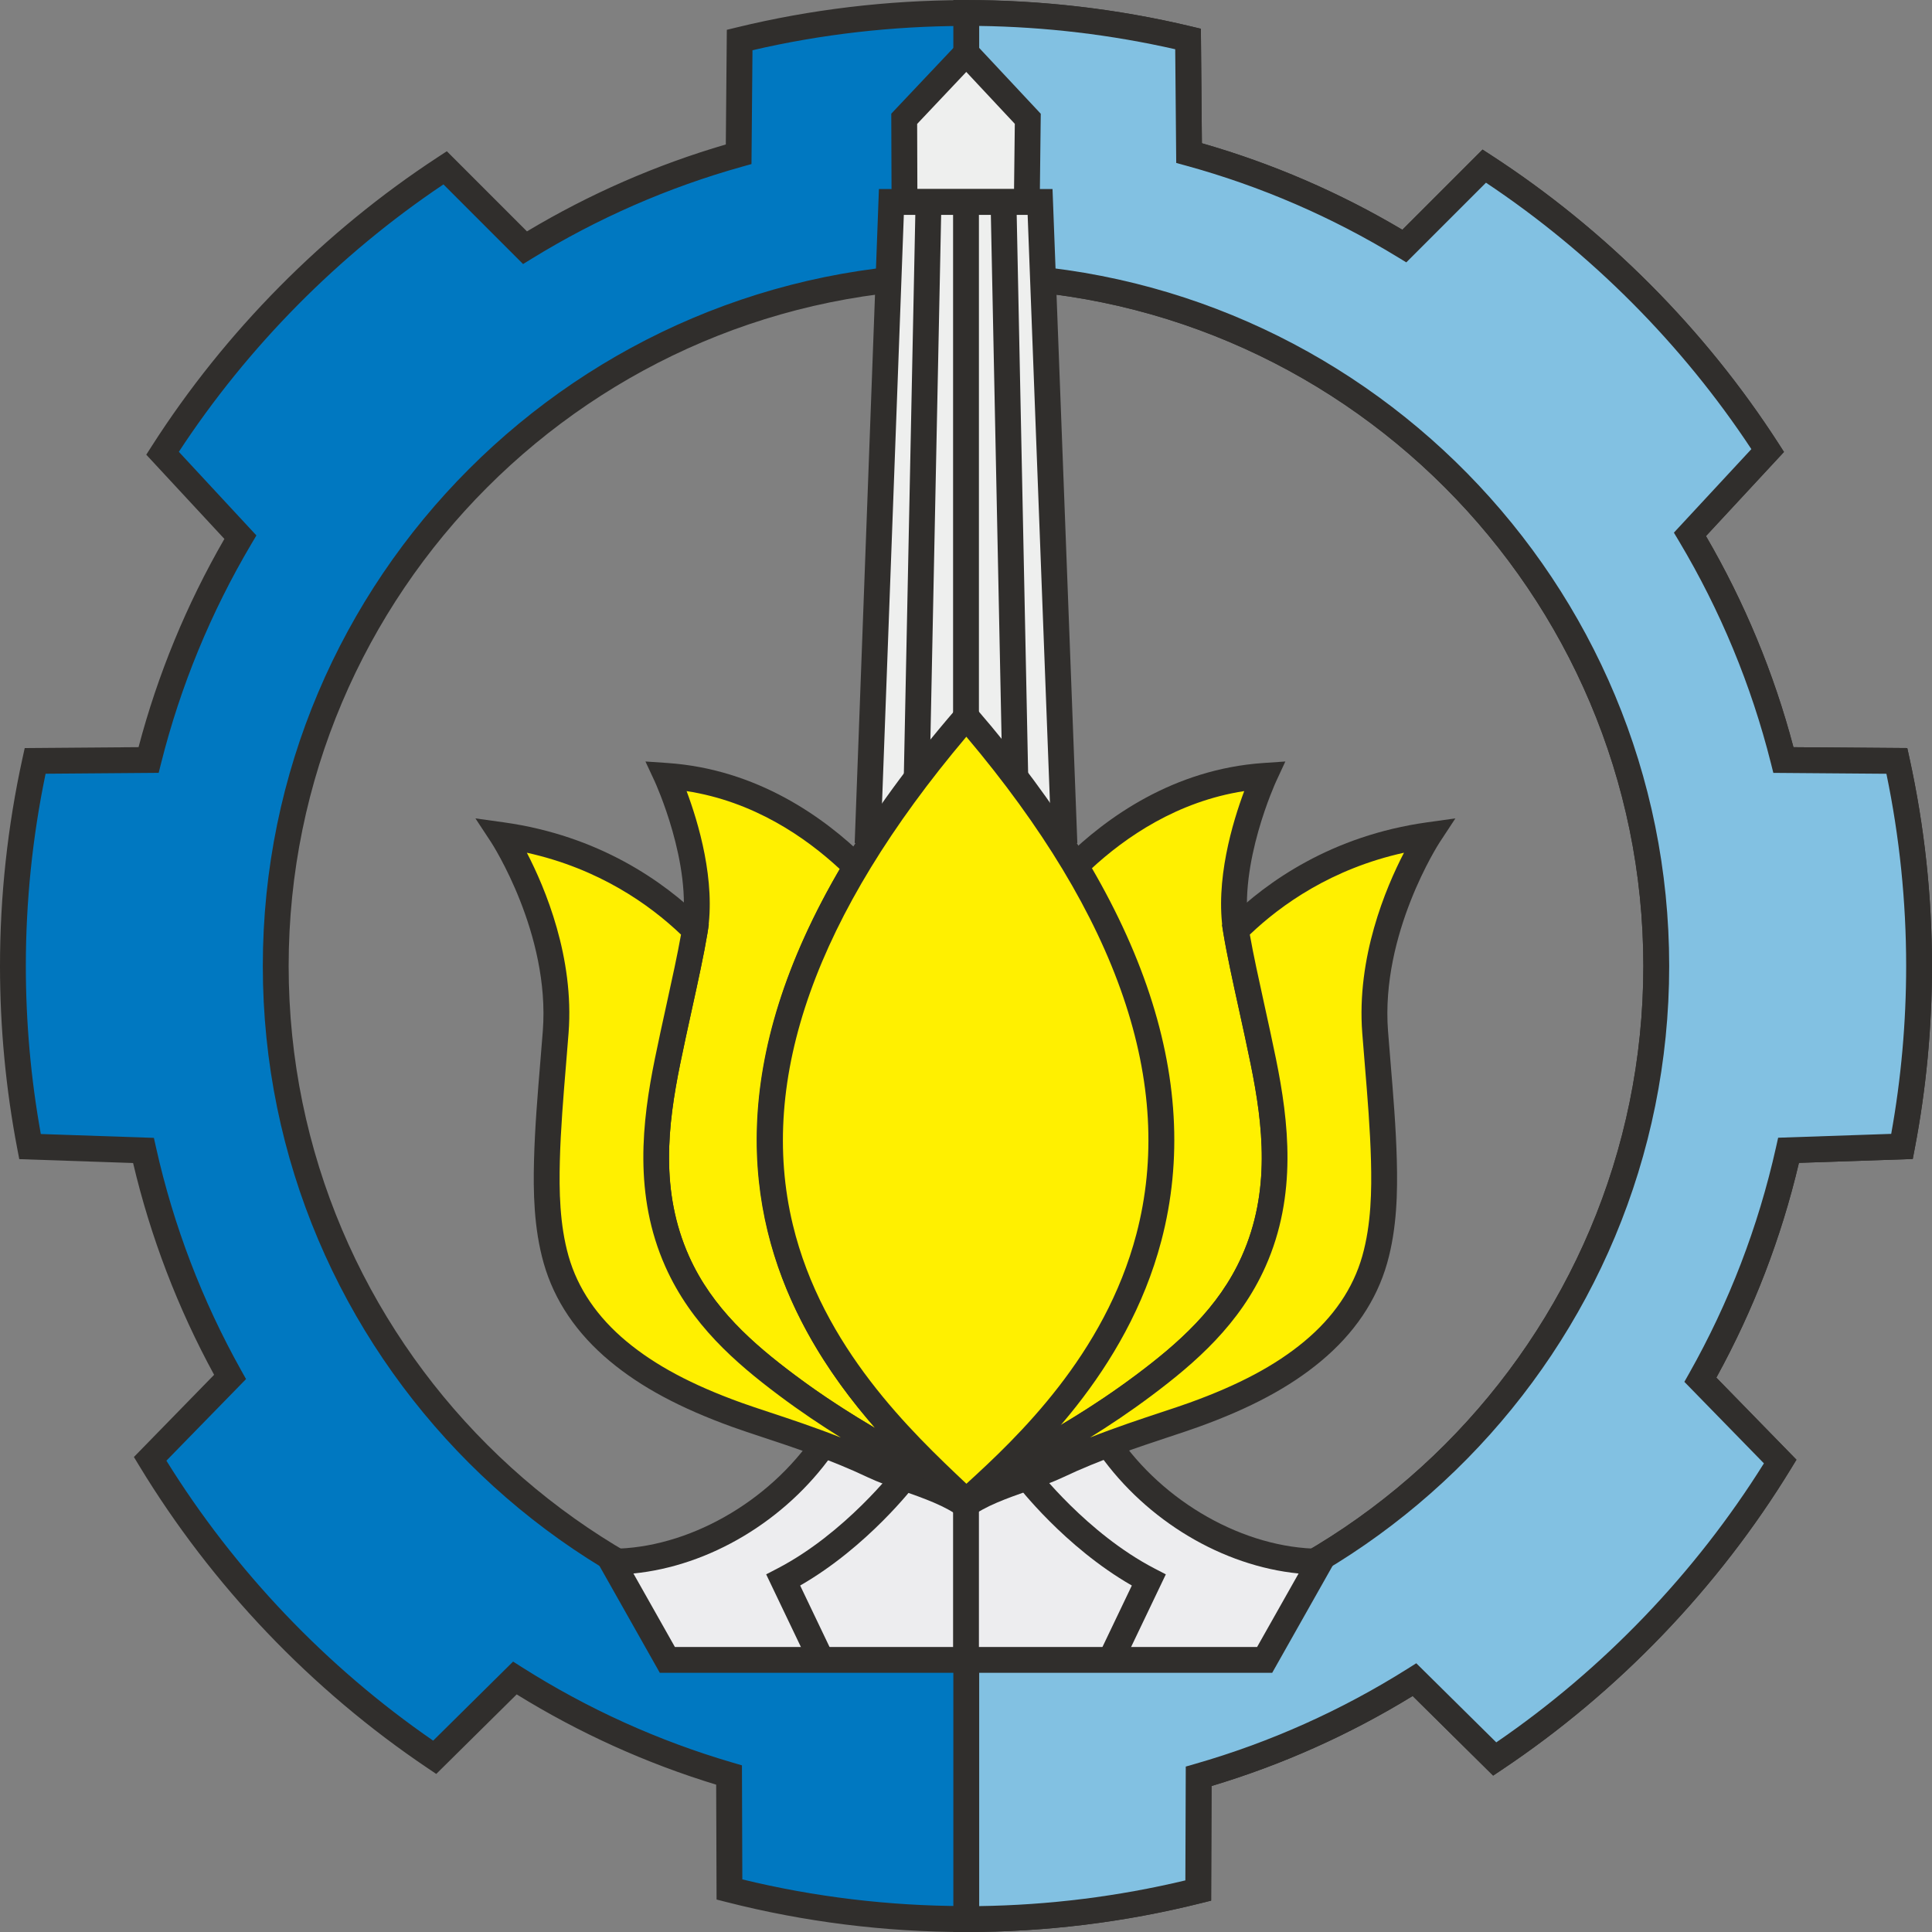 <svg xmlns="http://www.w3.org/2000/svg" xmlns:xlink="http://www.w3.org/1999/xlink" xmlns:xodm="http://www.corel.com/coreldraw/odm/2003" xml:space="preserve" width="250mm" height="250.004mm" fill-rule="evenodd" clip-rule="evenodd" viewBox="0 0 25000 25000.4"><rect x="0" y="0" width="25000" height="25000.4" fill="#808080" stroke="none"/> <g id="Layer_x0020_1">    <g id="_1654103540528">   <path fill="#0078C1" d="M12500.03 3567.98c4932.15,0 8932.05,3999.98 8932.05,8932.27 0,4932.26 -3999.9,8932.18 -8932.05,8932.18 -4932.21,0 -8932.07,-3999.92 -8932.07,-8932.18 0,-4932.29 3999.86,-8932.27 8932.07,-8932.27l0 0zm0 -3400.73c989.23,0 1951.31,116.83 2873.25,337.03l13.04 1476.46c992.25,271.76 1928.17,679.54 2786,1203.07l1034.16 -1034.24c1467.41,952.92 2719.64,2209.11 3667.48,3680.07l-1006.07 1084.58c536.76,898.08 948.1,1879.54 1209.69,2920.6l1467.9 11.43c187.57,854.96 287.33,1742.8 287.33,2654 0,798.1 -75.9,1578.54 -220.87,2334.53l-1467.88 50.03c-235.74,1055.48 -624.04,2053.32 -1141.23,2969.13l1032.95 1058.57c-937.13,1535.97 -2200.46,2851.19 -3693.95,3849.03l-1038.24 -1026.86c-857.97,540.39 -1796.23,964.95 -2793.15,1250.77l-5.08 1478.04c-962.07,241.08 -1968.69,369.73 -3005.33,369.73 -1056.63,0 -2082.09,-133.22 -3060.95,-383.3l-5.08 -1481c-989.3,-289.42 -1920.41,-714.99 -2771.56,-1255.45l-1037.55 1026.14c-1490.27,-1002.73 -2749.85,-2322.23 -3682.15,-3861.96l1034.18 -1059.88c-506.7,-905.3 -887.84,-1890.12 -1120.54,-2931.11l-1468 -50c-145.18,-756.52 -221.19,-1537.64 -221.19,-2336.41 0,-911.33 99.84,-1799.38 287.46,-2654.4l1467.9 -11.5c258.08,-1026.73 661.9,-1995.57 1187.91,-2883.62l-1007.22 -1085.91c943.25,-1474.84 2191.99,-2735.58 3656.65,-3693.45l1033.55 1033.84c851.28,-523.93 1779.86,-934 2764.66,-1209.42l13.04 -1478.27c938.81,-228.84 1919.67,-350.27 2928.89,-350.27l0 0z"></path>   <path fill="#302E2C" fill-rule="nonzero" d="M12500.03 3735.17c-4832.98,0 -8764.9,3932.02 -8764.9,8765.08 0,4833.03 3931.92,8764.99 8764.9,8764.99 4833.05,0 8764.88,-3931.96 8764.88,-8764.99 0,-4833.06 -3931.83,-8765.08 -8764.88,-8765.08zm0 17864.43c-5017.34,0 -9099.26,-4081.96 -9099.26,-9099.35 0,-5017.5 4081.92,-9099.43 9099.26,-9099.43 5017.36,0 9099.24,4081.93 9099.24,9099.43 0,5017.39 -4081.88,9099.35 -9099.24,9099.35zm-2894.24 2719.66c1866.11,455.5 3859.87,460.87 5732.86,12.94l5.15 -1472.88 120.64 -34.64c967.95,-277.47 1893.32,-691.78 2750.08,-1231.45l112.2 -70.64 1035.1 1023.56c1382.15,-946.49 2575.54,-2190.55 3463.19,-3610.36l-1029.34 -1054.82 61.64 -109.21c516.65,-914.93 894.69,-1898.48 1123.65,-2923.41l28.21 -126.26 1463.01 -49.87c128.39,-712.71 193.46,-1442.69 193.46,-2171.97 0,-835.36 -85.93,-1671.58 -255.58,-2487.81l-1463.07 -11.45 -31.5 -125.37c-254.04,-1010.7 -654.75,-1978.19 -1190.98,-2875.61l-64.39 -107.65 1002.52 -1080.77c-895.99,-1357.83 -2079.15,-2545.59 -3434.23,-3447.55l-1030.88 1031.01 -112.29 -68.54c-854.61,-521.53 -1777.43,-920.07 -2743.05,-1184.56l-121.84 -33.36 -13.03 -1471.37c-1787,-406.31 -3686.75,-401.76 -5470.2,12.7l-12.97 1472.98 -121.03 33.9c-957.34,267.76 -1873.21,668.39 -2722.06,1190.79l-112.49 69.2 -1030.31 -1030.55c-1352.75,906.83 -2532.49,2099.03 -3424.01,3460.25l1003.65 1082.04 -63.62 107.4c-525.58,887.31 -919.1,1842.64 -1169.58,2839.21l-31.54 125.45 -1463.07 11.43c-169.73,816.38 -255.73,1652.8 -255.73,2488.23 0,730.15 65.19,1460.79 193.8,2173.84l1463.2 49.95 28.21 126.19c225.87,1010.62 597.06,1981.52 1103.23,2885.95l61 108.94 -1030.52 1056.08c882.86,1423.14 2072.23,2671.24 3451.97,3622.7l1034.33 -1023 112.48 71.48c848.4,538.64 1766.53,954.59 2728.87,1236.12l119.84 35.04 5.02 1475.72zm2894.24 681.15c-1049.61,0 -2093.4,-130.76 -3102.35,-388.53l-125.32 -32.04 -5.13 -1486.21c-906.52,-276.43 -1773.64,-668.83 -2581.36,-1168.18l-1040.74 1029.29 -113.56 -76.43c-1503.52,-1011.64 -2794,-2365.09 -3731.83,-3914.03l-67.06 -110.76 1037.89 -1063.64c-470.51,-863.37 -822.75,-1784.19 -1048.34,-2740.52l-1472.89 -50.14 -25.13 -131.08c-148.77,-775.22 -224.21,-1571.87 -224.21,-2367.89 0,-904.05 98.02,-1809.15 291.37,-2690.24l28.6 -130.26 1472.76 -11.51c248.73,-942.55 621.91,-1847.85 1110.8,-2694.77l-1010.77 -1089.74 69.66 -108.99c948.99,-1483.94 2230.52,-2778.3 3705.97,-3743.26l113.66 -74.42 1036.81 1037.04c807.34,-483.55 1671.85,-861.51 2573.13,-1124.71l13.12 -1483.46 126.45 -30.77c1913.91,-466.5 3963.05,-471.37 5880.52,-13.51l127.18 30.36 13.25 1481.59c909.24,260.34 1780.84,636.49 2594.13,1119.58l1037.36 -1037.58 113.56 73.76c1477.78,959.59 2763.11,2249.35 3716.97,3729.67l70.21 109.12 -1009.55 1088.4c499.38,857.57 879.88,1775.44 1132.2,2732.09l1472.9 11.5 28.61 130.34c193.14,880.89 291.1,1785.87 291.1,2689.77 0,795.09 -75.24,1591.11 -223.89,2366.02l-25.07 131 -1472.7 50.16c-228.84,970.96 -587.87,1904.48 -1068.74,2778.96l1036.57 1062.37 -67.62 110.81c-943.02,1545.66 -2237.57,2894.58 -3743.9,3900.99l-113.35 75.79 -1041.46 -1030.03c-815.89,500.33 -1690.23,891.52 -2602.63,1164.5l-5.08 1483.2 -126.18 31.64c-992.5,248.67 -2017.37,374.75 -3045.92,374.75z"></path>   <path fill="#82C1E2" d="M12503.44 167.25c988.02,0.27 1948.96,117.09 2869.84,337.03l13.04 1476.46c992.25,271.76 1928.17,679.54 2786,1203.07l1034.16 -1034.24c1467.41,952.92 2719.64,2209.11 3667.48,3680.07l-1006.07 1084.58c536.76,898.08 948.1,1879.54 1209.69,2920.6l1467.9 11.43c187.57,854.96 287.33,1742.8 287.33,2654 0,798.1 -75.9,1578.54 -220.87,2334.53l-1467.88 50.03c-235.74,1055.48 -624.04,2053.32 -1141.23,2969.13l1032.95 1058.57c-937.13,1535.97 -2200.46,2851.19 -3693.95,3849.03l-1038.24 -1026.86c-857.97,540.39 -1796.23,964.95 -2793.15,1250.77l-5.08 1478.04c-961.01,240.79 -1966.49,369.39 -3001.92,369.65l0 -3400.78c4930.54,-1.8 8928.64,-4001.04 8928.64,-8932.11 0,-4931.23 -3998.1,-8930.33 -8928.64,-8932.19l0 -3400.81z"></path>   <path fill="#302E2C" fill-rule="nonzero" d="M12670.63 21597.99l0 3066.85c900.41,-12.57 1796.5,-124.26 2668.02,-332.64l5.15 -1472.88 120.64 -34.64c967.95,-277.47 1893.32,-691.78 2750.08,-1231.45l112.2 -70.64 1035.1 1023.56c1382.15,-946.49 2575.54,-2190.55 3463.19,-3610.36l-1029.34 -1054.82 61.64 -109.21c516.65,-914.93 894.69,-1898.48 1123.65,-2923.41l28.21 -126.26 1463.01 -49.87c128.39,-712.71 193.46,-1442.69 193.46,-2171.97 0,-835.36 -85.93,-1671.58 -255.58,-2487.81l-1463.07 -11.45 -31.5 -125.37c-254.04,-1010.7 -654.75,-1978.19 -1190.98,-2875.61l-64.39 -107.65 1002.52 -1080.77c-895.99,-1357.83 -2079.15,-2545.59 -3434.23,-3447.55l-1030.88 1031.01 -112.29 -68.54c-854.61,-521.53 -1777.43,-920.07 -2743.05,-1184.56l-121.84 -33.36 -13.03 -1471.37c-829,-188.44 -1680.94,-289.76 -2536.69,-301.66l0 3066.92c4938.77,91.09 8928.64,4137.92 8928.64,9097.77 0,4959.83 -3989.87,9006.6 -8928.64,9097.74zm-334.36 3402.42l0 -3735.17 167.11 -0.07c4831.1,-1.73 8761.53,-3933.69 8761.53,-8764.92 0,-4831.26 -3930.43,-8763.22 -8761.53,-8765.02l-167.11 -0.06 0 -3735.16 167.17 0.07c981.94,0.27 1960.54,115.14 2908.64,341.57l127.18 30.36 13.25 1481.59c909.24,260.34 1780.84,636.49 2594.13,1119.58l1037.36 -1037.58 113.56 73.76c1477.78,959.59 2763.11,2249.35 3716.97,3729.67l70.21 109.12 -1009.55 1088.4c499.38,857.57 879.88,1775.44 1132.2,2732.09l1472.9 11.5 28.61 130.34c193.14,880.89 291.1,1785.87 291.1,2689.77 0,795.09 -75.24,1591.11 -223.89,2366.02l-25.07 131 -1472.7 50.16c-228.84,970.96 -587.87,1904.48 -1068.74,2778.96l1036.57 1062.37 -67.62 110.81c-943.02,1545.66 -2237.57,2894.58 -3743.9,3900.99l-113.35 75.79 -1041.46 -1030.03c-815.89,500.33 -1690.23,891.52 -2602.63,1164.5l-5.08 1483.2 -126.18 31.64c-991.3,248.41 -2014.89,374.41 -3042.51,374.65l-167.17 0.1z"></path>   <polygon fill="#EEEFEE" points="13458.58,2613.34 11534.28,2613.34 11233.09,10742 13766.98,10742 13458.58,2613.34 "></polygon>   <path fill="#302E2C" fill-rule="nonzero" d="M11406.56 10574.81l2186.83 0 -295.71 -7794.3 -1602.24 0 -288.88 7794.3zm2534.08 334.36l-2881.01 0 313.56 -8463.02 2246.39 0 321.06 8463.02z"></path>   <path fill="#302E2C" fill-rule="nonzero" d="M12980.44 10535.37l-162.91 -7955.14 334.23 -6.88 162.9 7955.12 -334.22 6.9zm-960.8 0l-334.29 -6.9 162.89 -7955.12 334.3 6.88 -162.9 7955.14zm647.58 64.25l-334.36 0 0 -7955.11 334.36 0 0 7955.11z"></path>   <path fill="#EEEFEE" d="M12504.12 686.71l795.36 850.47 -12.51 1074.08c-527.67,0 -1055.22,0 -1582.91,0l-3.54 -1074.08 803.6 -850.47 0 0z"></path>   <path fill="#302E2C" fill-rule="nonzero" d="M11870.72 2444.09l1251.01 0 9.84 -841.71 -628.05 -671.65 -635.62 672.79 2.82 840.57zm1581.49 334.36l-1914.71 0 -4.42 -1307.47 971.63 -1028.41 962.76 1029.47 -15.26 1306.41z"></path>   <path fill="#EDEDEF" d="M7918.1 20208.13c1097.02,-4.32 2174.77,-679.2 2765.37,-1555.35l857.03 -12.03 0 -11.51 509.43 4.3 307.21 -4.3 0 6.96 1959.38 16.58c590.6,876.15 1668.44,1551.03 2765.4,1555.35l-717.47 1270.82 -7728.9 0 -717.45 -1270.82 0 0z"></path>   <path fill="#302E2C" fill-rule="nonzero" d="M8733.11 21311.78l7533.78 0 536.84 -950.83c-982.6,-97.17 -1962.67,-679.3 -2575.22,-1541.72l-2038.56 -17.32 0 -3.13 -137.69 1.93 -344.58 -2.88 0 7.77 -935.8 13.08c-612.6,862.8 -1592.74,1445.1 -2575.53,1542.27l536.76 950.83zm7729.04 334.34l-7924.22 0 -905.51 -1604.01 285 -1.15c976.8,-3.87 2032.62,-599.36 2627.38,-1481.67l48.88 -72.48 779.65 -10.9 0 -15.24 678 5.68 473.06 -6.63 0 10.71 1881.61 15.9 49.28 72.96c594.62,882.31 1650.58,1477.8 2627.3,1481.67l285.08 1.15 -905.51 1604.01z"></path>   <path fill="#FFF000" d="M11078.83 11216.57c-549.62,-539.25 -1373.07,-1103.23 -2455.85,-1176.86 0,0 516.11,1108.66 366.79,2008.09 -74.7,449.75 -229.36,1083.76 -352.08,1686.55 -188.65,926.97 -239.86,1770.13 124.84,2587.97 307.08,688.45 834.16,1163.29 1418.55,1601.24 916.14,686.5 1708.9,1035.37 2142.62,1334.63 -1279.92,-1211.32 -3831.93,-3730.22 -1244.87,-8041.62l0 0z"></path>   <path fill="#302E2C" fill-rule="nonzero" d="M8884.45 10236.72c148.71,396.53 382.23,1163.76 270.22,1838.48 -46.33,279.18 -122.3,624.71 -202.68,990.57 -50.63,230.5 -102.98,468.83 -150.47,701.94 -161.95,795.78 -260.33,1647.78 113.68,2486.47 301.4,675.75 834.69,1137.35 1366.11,1535.57 373.88,280.18 726.57,503.06 1043.53,689.99 -1210.3,-1384.05 -2496.23,-3738.98 -457.53,-7233.94 -445.23,-413.4 -1116.89,-875.88 -1982.86,-1009.08zm3344.29 9159.06c-150.85,-104.12 -353.81,-218.33 -588.8,-350.47 -430.45,-242.19 -966.23,-543.66 -1559.1,-987.94 -567.53,-425.23 -1138.48,-921.55 -1470.98,-1666.98 -413.51,-927.15 -300.76,-1879.81 -135.93,-2689.42 47.94,-235.58 100.56,-475.25 151.52,-707.02 79.38,-361.51 154.41,-702.88 199.35,-973.51 139.29,-838.71 -348.4,-1899.54 -353.35,-1910.25l-119.44 -256.51 282.34 19.26c1166.76,79.37 2037.03,709.62 2561.57,1224.35l94.08 92.35 -67.86 113.01c-2557.57,4262.3 -8.57,6674.74 1216.43,7834.14l-209.83 258.99z"></path>   <path fill="#FFF000" d="M8957.6 12001.45c-481.2,-468.51 -1283.52,-1030.35 -2463.01,-1195 0,0 798.45,1209.71 696.01,2546.86 -41.32,540.59 -99.44,1119.36 -113.41,1664.62 -11.17,436.47 3.2,873.87 119.15,1282.4 139.76,492.03 433.88,878.54 804.54,1186.63 450.7,374.67 992.84,625.44 1534.7,821.11 396.27,143.16 1114.4,347.4 1764.99,657.06 345.98,164.78 937.66,294.89 1233.71,544.81l-566.81 -471.24c-451.37,-259.54 -1082.44,-587.64 -1786.39,-1115.14 -584.39,-437.95 -1111.47,-912.79 -1418.55,-1601.24 -364.7,-817.84 -313.49,-1661 -124.84,-2587.97 122.72,-602.79 277.38,-1236.8 352.08,-1686.55 0.87,-5.37 1.59,-10.77 2.47,-16.14 -11.91,-9.42 -23.47,-19.39 -34.64,-30.21l0 0z"></path>   <path fill="#302E2C" fill-rule="nonzero" d="M6817.38 11034.16c238.41,459.34 614.62,1356.47 539.94,2331.86 -10.24,133.95 -21.54,270.16 -32.91,407.72 -34.24,414.26 -69.74,842.71 -80.11,1248.47 -9.63,378.76 -3.88,821.31 112.88,1232.44 118.42,416.87 370.93,788.21 750.55,1103.71 371.95,309.2 843.66,561.05 1484.62,792.5 101.83,36.77 224.74,77.49 367.06,124.57 261.13,86.46 586.92,194.32 920.67,326.13 -250.16,-155.22 -518.32,-333.69 -799.24,-544.19 -567.53,-425.23 -1138.48,-921.55 -1470.98,-1666.98 -413.51,-927.15 -300.76,-1879.81 -135.93,-2689.42 47.94,-235.58 100.56,-475.25 151.52,-707.02 72.42,-329.68 141.18,-642.64 186.84,-900.42 -403.96,-385.59 -1058.57,-852.54 -1994.91,-1059.37zm5610.03 8604.37l-8.76 -7.37c-170.31,-139.21 -473.77,-246.35 -741.6,-340.83 -163.96,-57.9 -318.83,-112.53 -448.3,-174.25 -470.57,-223.96 -971.78,-389.94 -1374.47,-523.22 -144.57,-47.88 -269.43,-89.26 -375.49,-127.53 -678.59,-245 -1182.15,-515.02 -1584.77,-849.86 -432.47,-359.36 -721.28,-786.52 -858.49,-1269.55 -129,-454.25 -135.82,-928.37 -125.45,-1332.2 10.63,-415.33 46.48,-848.58 81.11,-1267.54 11.3,-136.82 22.54,-272.43 32.77,-405.63 96.62,-1261.88 -661.32,-2430.51 -668.96,-2442.07l-202.96 -308.56 365.66 50.97c1236.96,172.65 2072.98,770.02 2556.52,1240.72 6.82,6.62 14.05,12.91 21.53,18.73l76.85 60.66 -17.93 113.94c-46.33,279.44 -122.3,624.91 -202.68,990.75 -50.63,230.52 -102.98,468.91 -150.47,702.02 -161.95,795.78 -260.33,1647.78 113.68,2486.47 301.4,675.75 834.69,1137.35 1366.11,1535.57 575.36,431.11 1100.43,726.63 1522.4,964.03 87.26,49.13 169.79,95.53 247.09,140l23.54 16.32 567.8 472.13 -214.73 256.3z"></path>   <path fill="#FFF000" d="M13906.06 11216.57c549.56,-539.25 1372.94,-1103.23 2455.66,-1176.86 0,0 -516.05,1108.66 -366.73,2008.09 74.7,449.75 229.36,1083.76 352.13,1686.55 188.59,926.97 239.76,1770.13 -124.89,2587.97 -307.01,688.45 -834.16,1163.29 -1418.55,1601.24 -916.2,686.5 -1708.83,1035.37 -2142.62,1334.63 1279.99,-1211.32 3831.93,-3730.22 1245,-8041.62l0 0z"></path>   <path fill="#302E2C" fill-rule="nonzero" d="M14117.51 11245.8c2038.5,3494.62 752.71,5849.82 -457.53,7233.94 316.97,-186.93 669.64,-409.81 1043.52,-689.99 531.5,-398.29 1064.74,-859.96 1366.06,-1535.57 373.94,-838.62 275.71,-1690.69 113.6,-2486.47 -47.41,-232.98 -99.63,-471.18 -150.32,-701.54 -80.45,-366.06 -156.34,-711.71 -202.69,-990.97 -112.07,-674.72 121.45,-1441.95 270.1,-1838.48 -865.78,133.2 -1537.51,595.68 -1982.74,1009.08zm-1361.49 8149.98l-209.78 -258.99c1225.01,-1159.4 3773.95,-3571.84 1216.38,-7834.14l-67.8 -113.01 94.09 -92.35c524.47,-514.73 1394.74,-1144.98 2561.44,-1224.35l281.98 -19.2 -118.95 256.39c-4.96,10.69 -492.23,1073.69 -353.42,1910.31 44.94,270.76 120.04,612.27 199.41,973.9 50.95,231.64 103.59,471.18 151.53,706.63 164.84,809.61 277.51,1762.27 -135.95,2689.42 -332.42,745.3 -903.42,1241.61 -1470.95,1666.98 -592.95,444.22 -1128.66,745.65 -1559.04,987.89 -235.13,132.19 -437.96,246.4 -588.94,350.52z"></path>   <path fill="#FFF000" d="M16027.1 12001.45c481.32,-468.51 1283.65,-1030.35 2463.13,-1195 0,0 -798.38,1209.71 -696.13,2546.86 41.38,540.59 99.5,1119.36 113.47,1664.62 11.24,436.47 -3.2,873.87 -119.23,1282.4 -139.76,492.03 -433.72,878.54 -804.38,1186.63 -450.73,374.67 -992.92,625.44 -1534.63,821.11 -396.42,143.16 -1114.48,347.4 -1765.2,657.06 -345.87,164.78 -937.6,294.89 -1233.58,544.81l566.74 -471.24c451.37,-259.54 1082.44,-587.64 1786.39,-1115.14 584.39,-437.95 1111.54,-912.79 1418.55,-1601.24 364.65,-817.84 313.48,-1661 124.89,-2587.97 -122.77,-602.79 -277.43,-1236.8 -352.13,-1686.55 -0.8,-5.37 -1.6,-10.77 -2.47,-16.14 11.91,-9.42 23.47,-19.39 34.58,-30.21l0 0z"></path>   <path fill="#302E2C" fill-rule="nonzero" d="M16172.6 12093.46c46.01,260.13 114.55,572.21 186.77,900.88 50.95,231.64 103.59,471.18 151.53,706.63 164.84,809.61 277.51,1762.27 -135.95,2689.42 -332.42,745.3 -903.42,1241.61 -1470.95,1666.98 -280.94,210.5 -549.03,388.97 -799.19,544.19 333.75,-131.81 659.48,-239.67 920.54,-326.13 142.38,-47.08 265.28,-87.8 367.13,-124.57 641.02,-231.45 1112.68,-483.3 1484.47,-792.42 379.7,-315.58 632.13,-686.84 750.63,-1103.79 116.76,-411.32 122.64,-853.82 112.95,-1232.44 -10.44,-405.97 -45.95,-834.55 -80.18,-1249.02 -11.37,-137.35 -22.73,-273.36 -32.91,-407.17 -74.68,-975.39 301.61,-1872.52 539.93,-2331.86 -936.33,206.83 -1590.94,673.78 -1994.77,1059.3zm-3615.19 7544.99l-214.71 -256.22 10.29 -8.64 580.97 -479.81c77.3,-44.47 159.83,-90.87 247.09,-140 421.97,-237.4 947.17,-532.84 1522.45,-964.03 531.5,-398.29 1064.74,-859.96 1366.06,-1535.57 373.94,-838.62 275.71,-1690.69 113.6,-2486.47 -47.41,-232.98 -99.63,-471.18 -150.32,-701.54 -80.45,-366.06 -156.34,-711.71 -202.69,-990.97l-18.12 -107.45 77.03 -67.35c7.3,-5.82 14.52,-11.96 21.27,-18.58 483.82,-470.91 1319.97,-1068.28 2556.83,-1240.93l365.65 -51.1 -202.96 308.69c-7.69,11.56 -765.61,1180.19 -668.98,2442.07 10.24,132.99 21.33,268.41 32.7,405.1 34.71,419.07 70.48,852.53 81.19,1268.02 10.35,403.83 3.54,877.87 -125.45,1332.25 -137.3,483.09 -426.1,910.19 -858.5,1269.63 -402.56,334.76 -906.17,604.78 -1584.84,849.78 -106.06,38.33 -230.92,79.65 -375.49,127.53 -402.64,133.36 -903.9,299.26 -1374.53,523.22 -129.41,61.72 -284.28,116.35 -448.24,174.25 -267.83,94.56 -571.29,201.62 -741.55,340.83l-8.75 7.29z"></path>   <path fill="#FFF000" d="M12504.39 9275.84c-4967.92,5750.39 -1358.15,8861.31 -1.54,10151.92 1293.34,-1176 4969.46,-4401.53 1.54,-10151.92l0 0z"></path>   <path fill="#302E2C" fill-rule="nonzero" d="M12504.39 9533.24c-1943.62,2301.1 -2699.34,4423.99 -2245.88,6311.55 382.85,1593.54 1545.66,2692.44 2240.38,3348.91l6.29 6.03c658.75,-599.85 1789.81,-1669.71 2199.54,-3230.02 509.22,-1939.2 -230.92,-4103.95 -2200.33,-6436.47zm-4.08 10122.82l-231.1 -219.35c-1443.76,-1364.37 -4824.91,-4559.54 108.73,-10270.21l126.45 -146.37 126.51 146.37c2140.41,2477.52 2946.95,4795.02 2397.2,6888.13 -450.18,1714.33 -1698.8,2848.4 -2369.64,3457.66l-158.15 143.77z"></path>   <path fill="#302E2C" fill-rule="nonzero" d="M12667.22 21324.23l-334.36 0 0 -1865.1 334.36 0 0 1865.1zm-2208.03 187.51l-544.93 -1139.82 143.64 -74.57c878.35,-455.39 1524.34,-1294.57 1530.74,-1302.97l266.08 202.47c-26.61,34.97 -629.99,820.24 -1500.71,1319.76l406.84 850.94 -301.66 144.19zm4081.62 0l-301.72 -144.19 406.85 -850.94c-870.73,-499.52 -1474.05,-1284.79 -1500.53,-1319.76l266.02 -202.47c6.41,8.4 652.4,847.58 1530.61,1302.97l143.78 74.57 -545.01 1139.82z"></path>  </g> </g></svg>